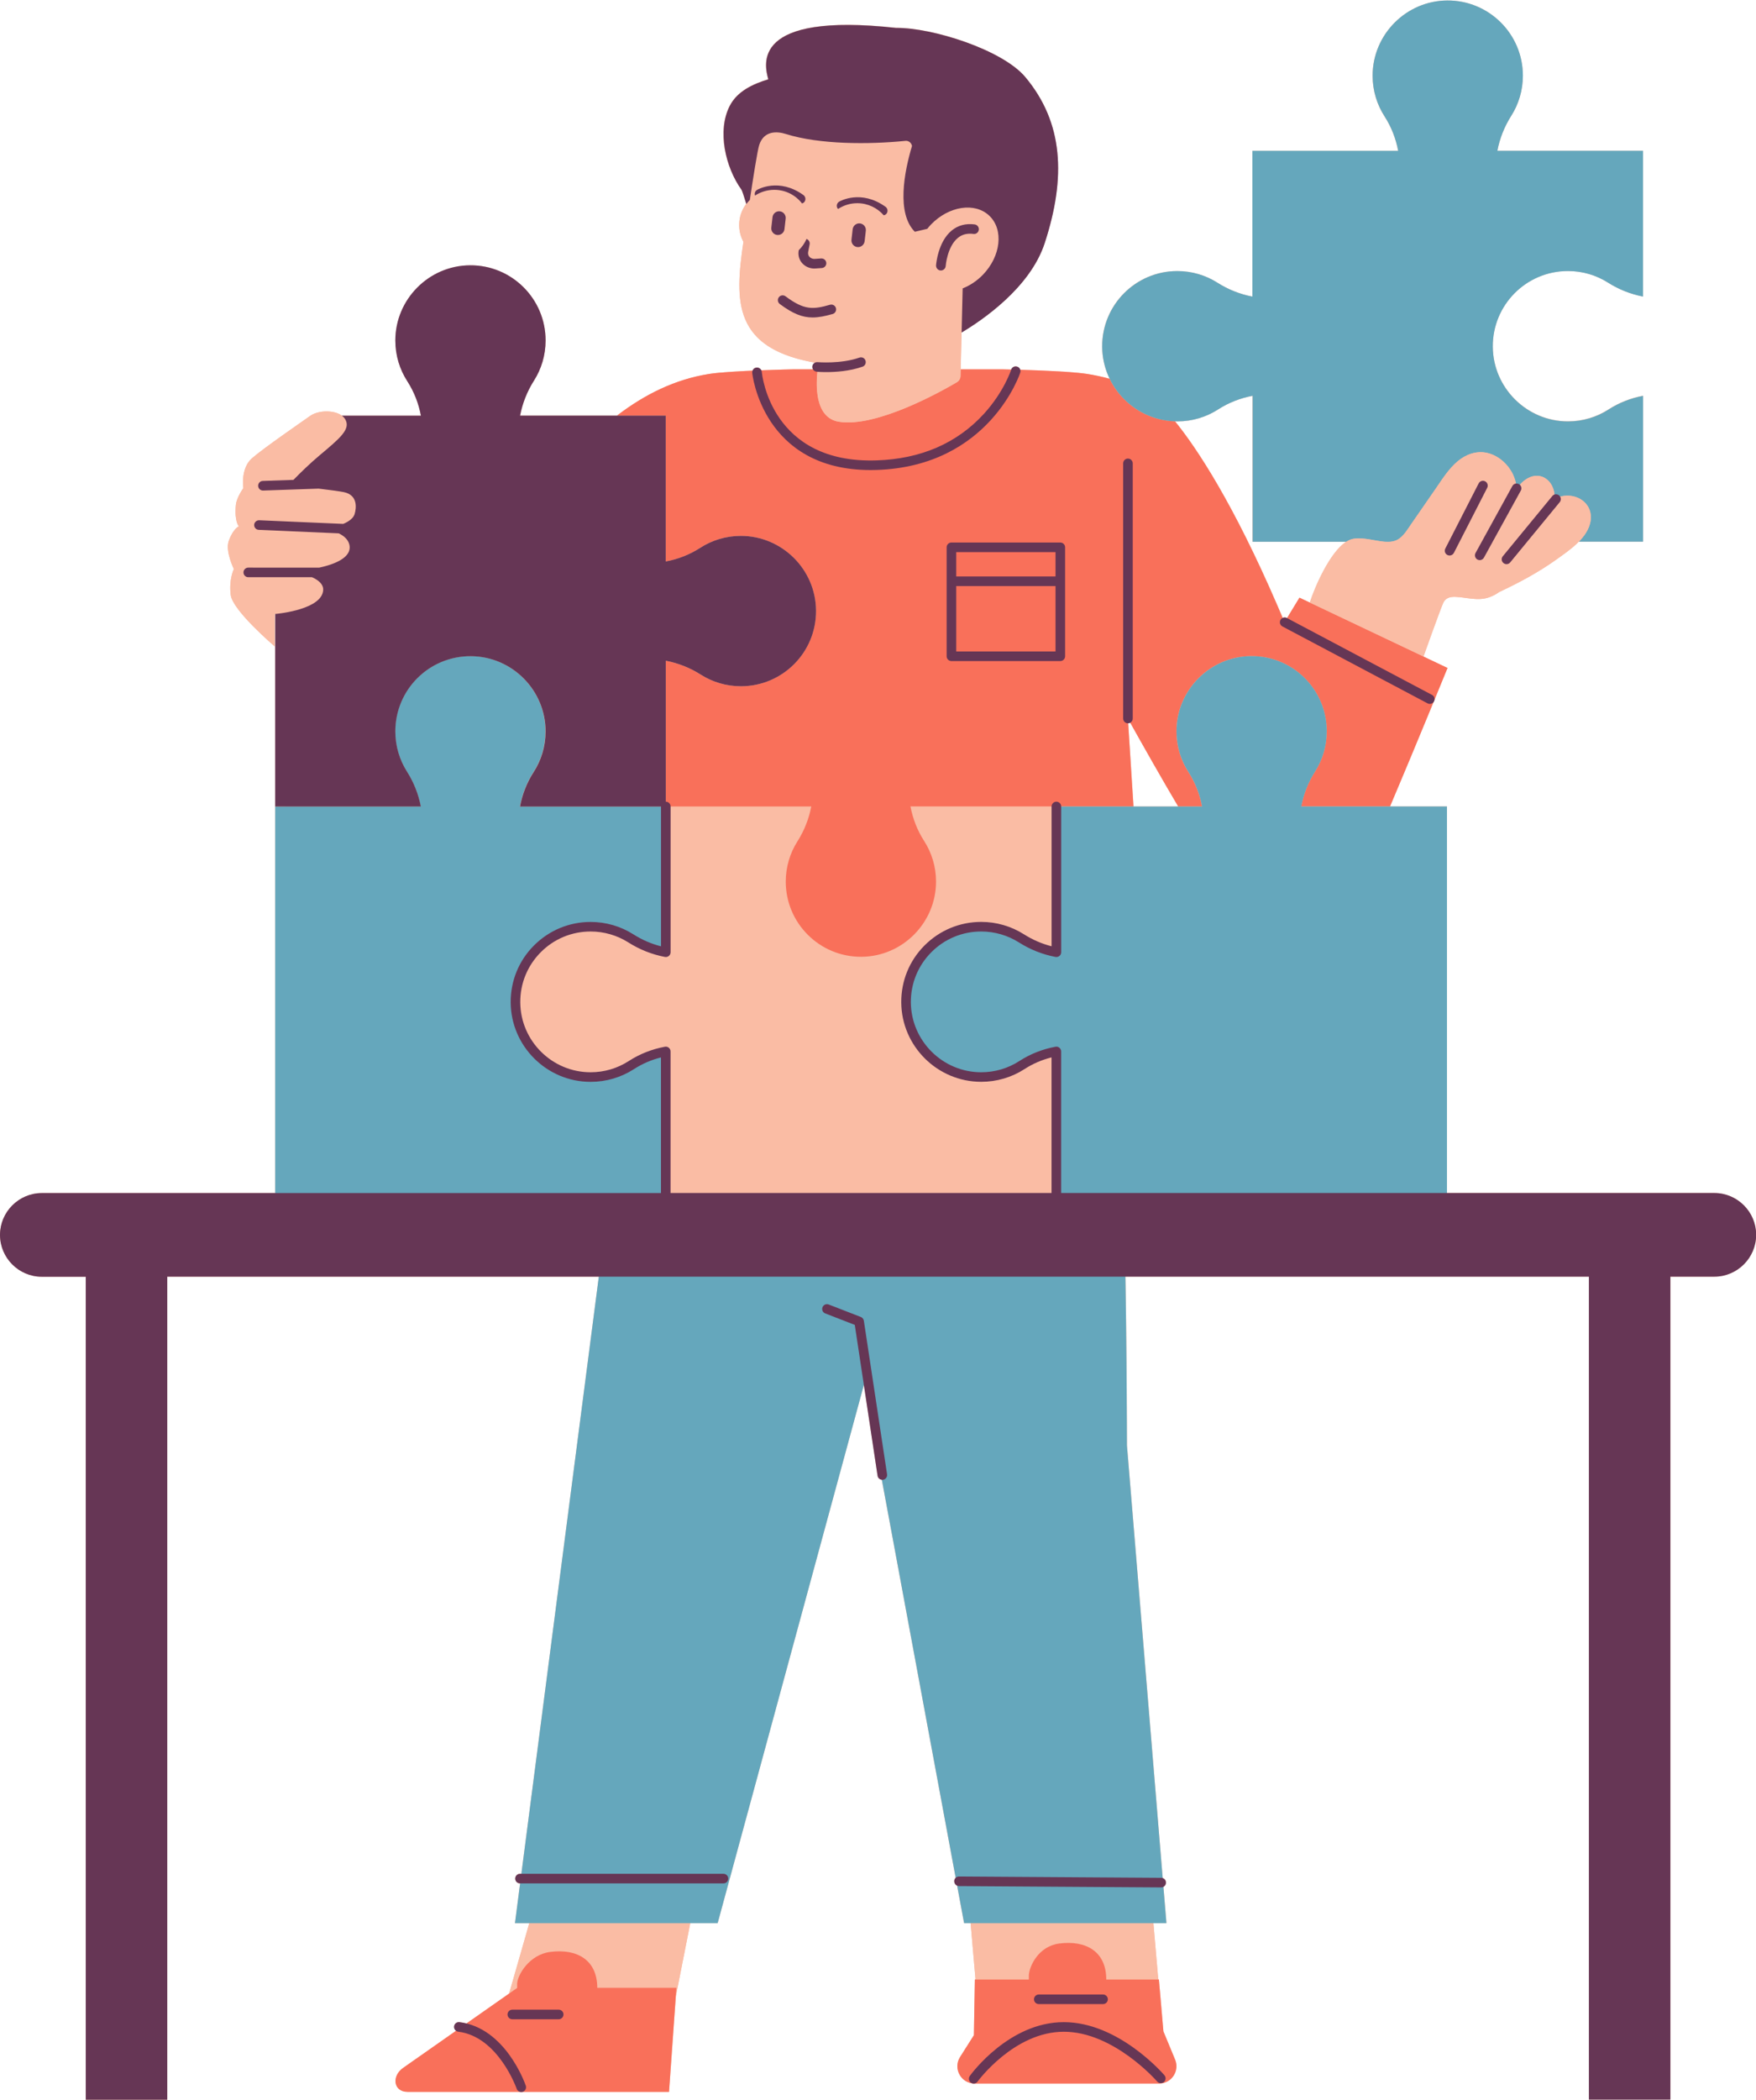 <?xml version="1.0" encoding="UTF-8" standalone="no"?><svg xmlns="http://www.w3.org/2000/svg" xmlns:xlink="http://www.w3.org/1999/xlink" fill="#000000" height="437.5" preserveAspectRatio="xMidYMid meet" version="1" viewBox="0.0 -0.1 366.1 437.5" width="366.1" zoomAndPan="magnify"><g id="change1_1"><path d="M357.41,248.48h-55.74v-80.55H289.8c3.19-7.5,6.7-15.98,9.09-21.8c0.02-0.03,0.05-0.06,0.07-0.1 c0.04-0.08,0.06-0.17,0.08-0.26c1.66-4.03,2.75-6.69,2.75-6.69l-30.85-14.65l-2.59,4.25l-0.05-0.03c-0.28-0.15-0.59-0.14-0.86-0.02 c-0.38-0.88-0.76-1.76-1.14-2.65c-9.14-21.12-16.63-32.53-21.31-38.3c0,0,0,0,0,0c0.16,0,0.31,0.02,0.46,0.02 c3.13,0,6.05-0.92,8.49-2.5c2.19-1.41,4.63-2.36,7.17-2.83v30.39h19.56c0,0,0,0,0,0c-3.45,2.2-6.59,9.49-7.61,12.68l23.69,11.24 c0,0,3.49-9.81,4.12-11.18c0.47-1.02,1.42-1.27,2.46-1.24c2.37,0.08,4.71,0.92,7.06,0.11c0.79-0.27,1.5-0.66,2.17-1.13 c4.2-1.95,8.28-4.18,11.88-6.75c1.48-1.06,3.28-2.28,4.71-3.75h13.4c0,0,0-30.39,0-30.39c-2.54,0.48-4.98,1.42-7.17,2.83 c-2.45,1.58-5.36,2.5-8.49,2.5c-8.57,0-15.61-6.98-15.67-15.55c-0.06-8.7,6.98-15.78,15.66-15.78c3.08,0,5.96,0.89,8.38,2.43 c2.23,1.42,4.71,2.4,7.28,2.89V31.33h-30.37c0.5-2.58,1.47-5.05,2.89-7.28c1.54-2.42,2.43-5.3,2.43-8.38 c0-8.69-7.07-15.73-15.78-15.66c-8.57,0.06-15.55,7.1-15.55,15.67c0,3.13,0.92,6.05,2.5,8.49c1.41,2.19,2.36,4.63,2.83,7.17h-30.39 V61.7c-2.58-0.5-5.05-1.47-7.28-2.89c-2.42-1.54-5.3-2.43-8.38-2.43c-8.69,0-15.73,7.07-15.66,15.78c0.02,2.39,0.59,4.64,1.57,6.67 c-1.64-0.45-3.23-0.78-4.63-1c-3.01-0.48-9.83-0.75-14.04-0.87c-0.09-0.3-0.31-0.57-0.64-0.67c-0.51-0.16-1.06,0.12-1.24,0.62 c-1.04-0.03-1.67-0.04-1.67-0.04h-8.85l-0.03,1.37l0.21-9.06c4.2-2.49,14.28-9.27,17.33-18.63c4.5-13.78,3.86-25.14-4.03-34.59 c-4.8-5.75-19.5-10.35-26.95-10.27c-30.33-3.32-27.48,7.67-26.66,10.71c-3.2,0.98-6.44,2.46-8.02,5.51 c-2.71,5.21-0.91,12.87,2.44,17.51c0.12,0.16,0.55,1.47,1,2.96c-0.92,1.22-1.47,2.74-1.47,4.39c0,1.27,0.32,2.46,0.89,3.5 c-1.82,12.37-2.21,22.14,14.93,25.19c-0.31,0.15-0.54,0.43-0.57,0.79c-0.02,0.22,0.05,0.42,0.16,0.6c-2.43,0-4.1,0-4.1,0 s-3.05,0.06-6.71,0.2c-0.17-0.38-0.55-0.62-0.99-0.58c-0.4,0.04-0.71,0.31-0.84,0.66c-3.45,0.15-7.07,0.37-9.04,0.69 c-7.06,1.12-13.34,4.21-19.19,8.68h-20.21c0.5-2.58,1.47-5.05,2.89-7.28c1.54-2.42,2.43-5.3,2.43-8.38 c0-8.69-7.07-15.73-15.78-15.66c-8.57,0.06-15.55,7.1-15.55,15.67c0,3.13,0.92,6.05,2.5,8.49c1.41,2.19,2.36,4.63,2.83,7.17H71.27 c0,0,0,0,0,0c-1.66-1.23-4.94-1.12-6.57,0.03c-1.92,1.36-9.75,6.74-12.18,8.86c-2.43,2.12-1.79,6.22-1.79,6.22 c0,0-1.41,1.91-1.56,3.51c-0.32,3.49,0.62,4.44,0.62,4.44s-1.23,0.53-2.12,3.11c-0.73,2.09,1.08,5.79,1.08,5.79 s-1.07,2.16-0.65,5.42c0.42,3.26,9.17,10.7,9.17,10.7v-6.76c0,0,0.04,0,0.1-0.01v40.12h0v80.55H8.72c-4.79,0-8.72,3.92-8.72,8.72 s3.92,8.72,8.72,8.72h9.16v171.47h16.99V265.91h89.98l-16.15,124.42h-0.28c-0.55,0-1,0.45-1,1s0.45,1,1,1h0.02l-1.07,8.28h2.99 l-4.21,14.67l1.69-1.19l-10.57,7.41c-0.47-0.12-0.96-0.21-1.46-0.27c-0.55-0.07-1.05,0.32-1.12,0.87c-0.05,0.37,0.13,0.71,0.41,0.92 l-10.94,7.67c-2.59,1.72-2.15,5.07,0.81,5.07h23.55c0.06,0.01,0.11,0.03,0.17,0.03c0.05,0,0.1-0.02,0.15-0.03h30.65l1.54-21.68l0,0 l-0.13,1.79l3.02-15.28h5.7l30.48-112.15l2.86,18.93c0.07,0.46,0.44,0.78,0.88,0.83l15.4,82.96c-0.18,0.18-0.29,0.43-0.29,0.7 c0,0.41,0.24,0.76,0.59,0.92l1.45,7.81h1.37l1.02,11.74h-0.13l-0.2,11.61l-2.88,4.54c-1.45,2.28,0.03,5.21,2.62,5.5 c0.07,0.02,0.14,0.03,0.22,0.03c0.02,0,0.04-0.01,0.06-0.01c0.05,0,0.09,0.01,0.14,0.01h38.46c2.57,0,4.31-2.61,3.33-4.98 l-2.44-5.89l-0.94-10.81h-0.13l-1.02-11.74h2.72l-0.63-7.57c0.31-0.17,0.54-0.49,0.54-0.87c0-0.44-0.29-0.81-0.69-0.94l-7.45-90.15 c0,0-0.01-16.81-0.32-35.17h96.63v171.47h16.99V265.91h9.16c4.8,0,8.72-3.92,8.72-8.72S362.2,248.48,357.41,248.48z M331.42,109.14 c0.06-0.21,0.11-0.41,0.15-0.63C331.53,108.73,331.48,108.94,331.42,109.14z M329.53,112.34c0.02-0.03,0.05-0.05,0.07-0.08 C329.58,112.29,329.56,112.32,329.53,112.34z M329.93,111.88c0.04-0.05,0.07-0.09,0.11-0.14C330,111.79,329.96,111.83,329.93,111.88 z M330.3,111.39c0.05-0.06,0.09-0.13,0.13-0.19C330.39,111.26,330.35,111.32,330.3,111.39z M330.65,110.87 c0.05-0.08,0.09-0.16,0.14-0.24C330.74,110.7,330.7,110.79,330.65,110.87z M330.95,110.32c0.05-0.1,0.09-0.2,0.14-0.3 C331.05,110.12,331,110.22,330.95,110.32z M331.22,109.74c0.05-0.12,0.09-0.25,0.13-0.38C331.31,109.49,331.26,109.62,331.22,109.74 z M289.86,112.76c0.23-0.02,0.45-0.07,0.67-0.12c-0.59,0.15-1.2,0.19-1.83,0.14c-1.58-0.13-3.12-0.56-4.69-0.67 c1.52,0.11,3.02,0.51,4.55,0.65H289.86z M291.1,112.45c-0.07,0.03-0.15,0.07-0.23,0.09C290.95,112.51,291.02,112.48,291.1,112.45z M283.87,112.09c-0.2-0.01-0.4-0.01-0.61-0.01C283.46,112.08,283.67,112.08,283.87,112.09z M283.06,112.08 c-0.27,0.01-0.54,0.03-0.81,0.06c-0.23,0.03-0.46,0.1-0.69,0.18c0.23-0.09,0.46-0.15,0.69-0.18 C282.52,112.1,282.79,112.08,283.06,112.08z M280.86,112.65c0.2-0.12,0.4-0.22,0.6-0.3C281.26,112.43,281.06,112.54,280.86,112.65z M124.52,414.1c0-5.05-3.18-7.55-7.76-7.62C121.34,406.55,124.52,409.05,124.52,414.1L124.52,414.1z M220.84,404.86 c-1.36,0.17-2.48,0.7-3.38,1.41C218.36,405.56,219.48,405.03,220.84,404.86c0.71-0.09,1.39-0.13,2.04-0.12 C222.23,404.73,221.55,404.77,220.84,404.86z M214.5,411.46c0.01-0.23,0.05-0.5,0.12-0.79C214.55,410.96,214.51,411.23,214.5,411.46 v0.9l0,0V411.46z M235.99,84.49c0.01,0.01,0.02,0.01,0.03,0.02C236.01,84.5,236,84.5,235.99,84.49z M170.3,79.69c0,0,0,0.01,0,0.01 C170.3,79.7,170.3,79.69,170.3,79.69z M160.33,39.54c-0.03,0.01-0.07,0.01-0.1,0.02c0,0,0,0,0,0 C160.26,39.55,160.29,39.55,160.33,39.54z M159.31,39.77c0,0-0.01,0-0.02,0C159.3,39.77,159.31,39.77,159.31,39.77z M185.82,51.39 l5.98-1.41v0L185.82,51.39z M193.31,47.57C193.31,47.57,193.31,47.57,193.31,47.57C193.31,47.57,193.31,47.57,193.31,47.57 L193.31,47.57z M156.31,41.55C156.31,41.55,156.31,41.55,156.31,41.55L156.31,41.55C156.31,41.55,156.31,41.55,156.31,41.55z M174.07,87.57c-0.06-0.02-0.11-0.04-0.17-0.06C173.96,87.53,174.02,87.55,174.07,87.57z M173.23,87.19 c-0.03-0.02-0.07-0.04-0.1-0.06C173.17,87.15,173.2,87.17,173.23,87.19z M172.61,86.76c-0.04-0.03-0.07-0.06-0.11-0.09 C172.54,86.7,172.57,86.73,172.61,86.76z M172.02,86.17c-0.03-0.04-0.07-0.08-0.1-0.13C171.95,86.08,171.98,86.13,172.02,86.17z M171.55,85.51c-0.02-0.03-0.03-0.05-0.05-0.08C171.52,85.47,171.54,85.49,171.55,85.51z M171.18,84.8 c-0.03-0.06-0.05-0.11-0.07-0.17C171.13,84.69,171.15,84.75,171.18,84.8z M170.85,83.96c-0.01-0.03-0.02-0.07-0.03-0.1 C170.83,83.89,170.84,83.92,170.85,83.96z M170.65,83.21c-0.01-0.06-0.03-0.12-0.04-0.18C170.62,83.09,170.64,83.15,170.65,83.21z M170.48,82.3c-0.01-0.06-0.02-0.11-0.02-0.17C170.46,82.19,170.47,82.25,170.48,82.3z M170.38,81.48c0-0.05-0.01-0.09-0.01-0.14 C170.37,81.39,170.37,81.43,170.38,81.48z M170.32,80.6c0-0.06,0-0.12-0.01-0.18C170.31,80.48,170.31,80.54,170.32,80.6z M170.32,78.97c0-0.05,0-0.09,0.01-0.14C170.32,78.87,170.32,78.92,170.32,78.97z M170.36,78.16c0-0.02,0-0.04,0.01-0.06 C170.37,78.12,170.36,78.14,170.36,78.16z M170.42,77.5c0-0.02,0-0.04,0.01-0.06C170.42,77.46,170.42,77.48,170.42,77.5z M245.65,167.93h-9.32l-1.11-17.34c0.15-0.01,0.29-0.06,0.42-0.13C238.95,156.38,242.49,162.59,245.65,167.93z M241.66,87.22 c0.04,0.01,0.07,0.02,0.11,0.03C241.73,87.24,241.69,87.23,241.66,87.22z M238.65,86.12c0.04,0.02,0.08,0.04,0.12,0.06 C238.73,86.16,238.69,86.14,238.65,86.12z M200.69,59.98l-0.01,0.51L200.69,59.98c0.75-0.29,1.49-0.68,2.2-1.15 C202.18,59.31,201.44,59.69,200.69,59.98z M155.61,51.2c-0.05-0.06-0.09-0.12-0.14-0.18C155.51,51.08,155.56,51.14,155.61,51.2z M156.06,51.74c0.04,0.05,0.08,0.1,0.13,0.14C156.14,51.83,156.1,51.78,156.06,51.74z M157.75,53.1c-0.07-0.04-0.14-0.08-0.21-0.13 C157.61,53.02,157.68,53.06,157.75,53.1z M156.95,52.55c-0.04-0.03-0.08-0.06-0.12-0.09C156.87,52.5,156.91,52.52,156.95,52.55z M158.41,53.44c0.04,0.02,0.09,0.04,0.13,0.06C158.49,53.48,158.45,53.46,158.41,53.44z M159.37,53.8c0.07,0.02,0.15,0.04,0.22,0.06 C159.51,53.84,159.44,53.82,159.37,53.8z M160.26,54c0.08,0.01,0.17,0.03,0.26,0.04C160.43,54.03,160.35,54.01,160.26,54z M72.86,114.3c0.02-0.12,0.03-0.24,0.03-0.36C72.89,114.06,72.88,114.18,72.86,114.3z M67.33,122.3c0.04,0.16,0.06,0.33,0.05,0.51 c0,0,0,0,0,0c0,0,0,0,0,0C67.39,122.63,67.37,122.46,67.33,122.3z M67.25,123.48c-0.01,0.02-0.01,0.03-0.01,0.05 C67.24,123.52,67.24,123.5,67.25,123.48z M66.95,124.12c-0.01,0.02-0.03,0.05-0.04,0.07C66.92,124.16,66.94,124.14,66.95,124.12z M66.5,124.69c-0.02,0.03-0.05,0.05-0.07,0.08C66.45,124.74,66.47,124.72,66.5,124.69z M65.91,125.21c-0.03,0.02-0.06,0.05-0.1,0.07 C65.85,125.26,65.88,125.24,65.91,125.21z M65.21,125.68c-0.04,0.02-0.08,0.04-0.11,0.07C65.14,125.72,65.18,125.7,65.21,125.68z M65.44,120.34c0.05,0.03,0.11,0.05,0.16,0.08C65.55,120.39,65.5,120.37,65.44,120.34z M65.93,120.61c0.07,0.04,0.13,0.09,0.2,0.14 C66.06,120.7,66,120.65,65.93,120.61z M66.38,120.93c0.13,0.11,0.26,0.22,0.37,0.34C66.64,121.14,66.51,121.03,66.38,120.93z M66.87,121.4c0.07,0.09,0.14,0.18,0.2,0.27C67.01,121.58,66.94,121.49,66.87,121.4z M67.16,121.84c0.05,0.1,0.09,0.21,0.13,0.31 C67.25,122.04,67.21,121.94,67.16,121.84z M69.58,117.26c-0.03,0.01-0.05,0.02-0.08,0.03C69.52,117.29,69.55,117.28,69.58,117.26z M71.78,116.02c-0.07,0.06-0.14,0.12-0.22,0.18C71.64,116.14,71.71,116.08,71.78,116.02z M71.24,116.42 c-0.06,0.04-0.13,0.08-0.19,0.12C71.12,116.5,71.18,116.46,71.24,116.42z M71.34,111.42c0.01,0,0.01,0.01,0.02,0.01 C71.35,111.43,71.35,111.42,71.34,111.42z M72.84,114.43c-0.03,0.15-0.08,0.29-0.14,0.43C72.76,114.72,72.81,114.57,72.84,114.43z M72.62,115.01c-0.05,0.09-0.11,0.19-0.17,0.28C72.52,115.2,72.57,115.1,72.62,115.01z M72.32,115.47 c-0.07,0.08-0.14,0.16-0.22,0.24C72.18,115.63,72.26,115.55,72.32,115.47z M71.98,111.92c0.02,0.02,0.04,0.04,0.06,0.06 C72.01,111.96,72,111.94,71.98,111.92z M72.43,112.47c0.03,0.05,0.07,0.1,0.1,0.15C72.5,112.58,72.46,112.53,72.43,112.47z M72.82,113.3c0.04,0.17,0.07,0.33,0.07,0.49C72.88,113.63,72.86,113.47,72.82,113.3z M71.56,109.05L71.56,109.05 C71.56,109.05,71.56,109.05,71.56,109.05C71.56,109.05,71.56,109.05,71.56,109.05z M66.45,101.7L66.45,101.7 C66.45,101.7,66.45,101.7,66.45,101.7C66.45,101.7,66.45,101.7,66.45,101.7z M67.2,101.79c0.03,0,0.06,0.01,0.09,0.01 C67.26,101.8,67.23,101.8,67.2,101.79z M68,101.89c0.03,0,0.05,0.01,0.08,0.01C68.05,101.9,68.03,101.9,68,101.89z M68.7,101.98 c0.05,0.01,0.1,0.01,0.14,0.02C68.8,102,68.75,101.99,68.7,101.98z M69.37,102.07c0.06,0.01,0.12,0.02,0.17,0.02 C69.49,102.09,69.43,102.08,69.37,102.07z M70.02,102.16c0.05,0.01,0.11,0.02,0.16,0.02C70.13,102.18,70.07,102.17,70.02,102.16z M70.56,102.24c0.06,0.01,0.13,0.02,0.19,0.03C70.69,102.26,70.62,102.25,70.56,102.24z M71.1,102.33c0.05,0.01,0.1,0.02,0.14,0.02 C71.2,102.34,71.14,102.34,71.1,102.33z M74.12,106.17c-0.05,0.32-0.12,0.62-0.2,0.87c0,0,0,0,0,0c0,0,0,0,0,0 C74,106.79,74.07,106.5,74.12,106.17z M73.66,107.57c-0.01,0.01-0.02,0.03-0.03,0.04C73.64,107.6,73.65,107.59,73.66,107.57z M71.7,86.88c-0.01-0.01-0.03-0.03-0.04-0.04C71.67,86.86,71.68,86.87,71.7,86.88z M72,87.3C72,87.3,72,87.3,72,87.3 C72,87.3,72,87.3,72,87.3c1.07,1.91-0.87,3.68-4.57,6.8C71.13,90.99,73.08,89.21,72,87.3z M65.31,95.92c0.45-0.4,0.9-0.8,1.36-1.18 C66.21,95.12,65.76,95.52,65.31,95.92z M65.02,96.17c-0.43,0.39-0.86,0.78-1.26,1.17C64.17,96.96,64.59,96.56,65.02,96.17z M63.61,97.48c-0.4,0.38-0.79,0.76-1.16,1.13C62.82,98.24,63.21,97.87,63.61,97.48z M62.35,98.71c-0.41,0.4-0.79,0.79-1.15,1.16 C61.56,99.51,61.94,99.12,62.35,98.71z M57.66,127.78c-0.02,0-0.03,0-0.04,0C57.64,127.78,57.65,127.78,57.66,127.78z M64.43,126.09 c-0.04,0.02-0.08,0.04-0.12,0.06C64.35,126.13,64.39,126.11,64.43,126.09z M63.58,126.45c-0.04,0.01-0.07,0.03-0.11,0.04 C63.51,126.48,63.54,126.46,63.58,126.45z M62.69,126.76c-0.03,0.01-0.05,0.02-0.08,0.02C62.64,126.77,62.67,126.77,62.69,126.76z M61.84,127.01c-0.02,0.01-0.04,0.01-0.06,0.02C61.8,127.02,61.82,127.01,61.84,127.01z M60.99,127.22 c-0.03,0.01-0.07,0.02-0.1,0.02C60.92,127.23,60.96,127.23,60.99,127.22z M60.17,127.39c-0.04,0.01-0.09,0.02-0.13,0.03 C60.09,127.41,60.13,127.4,60.17,127.39z M59.4,127.54c-0.04,0.01-0.08,0.01-0.12,0.02C59.31,127.55,59.36,127.54,59.4,127.54z M58.71,127.65c-0.04,0.01-0.08,0.01-0.11,0.02C58.63,127.66,58.67,127.65,58.71,127.65z M58.11,127.73c-0.03,0-0.05,0.01-0.08,0.01 C58.06,127.73,58.09,127.73,58.11,127.73z" fill="#fabca4"/></g><g id="change1_2"><path clip-rule="evenodd" d="M140.89,415.89l0.13-1.79h-16.5c0-5.77-4.15-8.22-9.8-7.49 c-4.35,0.56-6.81,4.75-6.9,6.6v0.9l-1.69,1.19l4.21-14.67h33.56L140.89,415.89z M202.36,400.61l1.02,11.74h11.12v-0.9 c0.09-1.84,1.99-6.04,6.34-6.6c5.64-0.72,9.8,1.73,9.8,7.49h10.83l-1.02-11.74H202.36z M169.17,167.93H138.8h0v30.37l0,0l0,0 c-2.57-0.5-5.05-1.47-7.28-2.89c-1.21-0.77-2.54-1.38-3.94-1.79c-1.41-0.42-2.9-0.64-4.44-0.64c-1.09,0-2.15,0.11-3.17,0.32 c-2.56,0.53-4.89,1.68-6.83,3.29c-3.1,2.57-5.19,6.32-5.59,10.56c-0.05,0.53-0.07,1.07-0.07,1.61c0,0.54,0.03,1.07,0.09,1.59 c0.34,3.13,1.62,5.99,3.54,8.3c2.88,3.46,7.22,5.67,12.04,5.67c0.36,0,0.72-0.02,1.08-0.04c0.13-0.01,0.26-0.02,0.39-0.04 c0.22-0.02,0.44-0.04,0.66-0.07c0.16-0.02,0.32-0.05,0.48-0.08c0.18-0.03,0.36-0.06,0.53-0.1c0.18-0.04,0.36-0.08,0.54-0.12 c0.14-0.03,0.29-0.07,0.43-0.11c0.2-0.05,0.4-0.11,0.6-0.17c0.09-0.03,0.17-0.06,0.26-0.09c0.82-0.28,1.62-0.62,2.38-1.02 c0.39-0.21,0.78-0.43,1.16-0.67c2.19-1.41,4.63-2.36,7.17-2.83l0,0l0,0v30.39h81.43v-30.38c-2.54,0.48-4.98,1.42-7.17,2.83 c-2.45,1.58-5.36,2.5-8.49,2.5c-8.57,0-15.61-6.98-15.67-15.55c-0.06-8.7,6.98-15.78,15.66-15.78c3.08,0,5.96,0.89,8.38,2.43 c2.23,1.42,4.71,2.4,7.28,2.89v-30.38c0,0-30.39,0-30.39,0c0.48,2.54,1.42,4.98,2.83,7.17c1.58,2.45,2.5,5.36,2.5,8.49 c0,8.57-6.98,15.61-15.55,15.67c-8.7,0.06-15.78-6.98-15.78-15.66c0-3.08,0.89-5.96,2.43-8.38 C167.7,172.98,168.68,170.51,169.17,167.93z M202.03,46.55c-0.13-0.54-0.67-0.87-1.2-0.74l-14.78,3.48 c-0.15-3.91-3.37-7.04-7.31-7.04c-2.97,0-5.52,1.77-6.67,4.32l-3.36-0.62c-0.42-3.64-3.52-6.48-7.27-6.48 c-4.04,0-7.33,3.29-7.33,7.33s3.29,7.33,7.33,7.33c3.64,0,6.65-2.67,7.22-6.14l2.84,0.53c-0.05,0.35-0.09,0.71-0.09,1.08 c0,4.04,3.29,7.33,7.33,7.33c3.41,0,6.27-2.34,7.09-5.5l15.47-3.64C201.83,47.62,202.16,47.08,202.03,46.55z M161.43,52.1 c-2.94,0-5.33-2.39-5.33-5.33s2.39-5.33,5.33-5.33s5.33,2.39,5.33,5.33S164.37,52.1,161.43,52.1z M178.74,54.89 c-2.94,0-5.33-2.39-5.33-5.33c0-0.44,0.07-0.87,0.17-1.28c0.08-0.12,0.15-0.25,0.18-0.4c0.01-0.06,0-0.12,0-0.18 c0.76-2.02,2.69-3.47,4.97-3.47c2.94,0,5.33,2.39,5.33,5.33S181.67,54.89,178.74,54.89z" fill="#fabca4" fill-rule="evenodd"/></g><g id="change2_1"><path d="M301.79,139.08c0,0-6.49,15.9-11.99,28.85h-18.52c0.5-2.58,1.47-5.05,2.89-7.28 c1.54-2.42,2.43-5.3,2.43-8.38c0-8.69-7.07-15.73-15.78-15.66c-8.57,0.06-15.55,7.1-15.55,15.67c0,3.13,0.92,6.05,2.5,8.49 c1.41,2.19,2.36,4.63,2.83,7.17h-4.97c-3.32-5.6-7.04-12.16-10.49-18.33l1.17,18.33h-16.1v30.37c0,0,0,0,0,0v-30.38 c0,0-30.39,0-30.39,0c0.48,2.54,1.42,4.98,2.83,7.17c1.58,2.45,2.5,5.36,2.5,8.49c0,8.57-6.98,15.61-15.55,15.67 c-8.7,0.06-15.78-6.98-15.78-15.66c0-3.08,0.89-5.96,2.43-8.38c1.42-2.23,2.4-4.71,2.89-7.28H138.8v-30.37 c2.58,0.5,5.05,1.47,7.28,2.89c2.42,1.54,5.3,2.43,8.38,2.43c8.69,0,15.73-7.07,15.66-15.78c-0.06-8.57-7.1-15.55-15.67-15.55 c-3.13,0-6.05,0.92-8.49,2.5c-2.19,1.41-4.63,2.36-7.17,2.83V86.5h-10.17c5.85-4.47,12.13-7.56,19.19-8.68 c4.51-0.72,17.58-0.96,17.58-0.96s2.14,0,5.08,0c-0.37,2.94-0.74,10.06,4.38,10.9c7.83,1.29,21.31-6.27,24.62-8.22 c0.47-0.27,0.76-0.77,0.77-1.31l0.03-1.37h8.85c0,0,13.08,0.24,17.58,0.96c1.4,0.22,2.99,0.55,4.63,1 c2.48,5.11,7.65,8.68,13.63,8.86c4.68,5.77,12.17,17.17,21.31,38.3c0.51,1.19,1.02,2.38,1.53,3.56l3.11-5.11L301.79,139.08z M230.64,412.35c0-5.77-4.15-8.22-9.8-7.49c-4.35,0.56-6.25,4.75-6.34,6.6v0.9h-11.26l-0.2,11.61l-2.88,4.54 c-1.52,2.4,0.2,5.53,3.04,5.53h38.46c2.57,0,4.31-2.61,3.33-4.98l-2.44-5.89l-0.94-10.81H230.64z M124.52,414.1 c0-5.77-4.15-8.22-9.8-7.49c-4.35,0.56-6.81,4.75-6.9,6.6v0.9L84.15,430.7c-2.59,1.72-2.15,5.07,0.81,5.07h54.52l1.54-21.68H124.52z" fill="#f9705a"/></g><g id="change3_1"><path d="M229.79,72.16c-0.06-8.7,6.98-15.78,15.66-15.78c3.08,0,5.96,0.89,8.38,2.43c2.23,1.42,4.71,2.4,7.28,2.89 V31.33h30.39c-0.48-2.54-1.42-4.98-2.83-7.17c-1.58-2.45-2.5-5.36-2.5-8.49c0-8.57,6.98-15.61,15.55-15.67 c8.7-0.06,15.78,6.98,15.78,15.66c0,3.08-0.89,5.96-2.43,8.38c-1.42,2.23-2.4,4.71-2.89,7.28h30.37V61.7 c-2.57-0.5-5.05-1.47-7.28-2.89c-2.42-1.54-5.3-2.43-8.38-2.43c-8.69,0-15.73,7.07-15.66,15.78c0.06,8.57,7.1,15.55,15.67,15.55 c3.13,0,6.05-0.92,8.49-2.5c2.19-1.41,4.63-2.36,7.17-2.83c0,0,0,30.39,0,30.39h-13.4c1.2-1.23,2.14-2.62,2.42-4.24 c0.59-3.38-2.27-5.67-5.46-5.31c-0.76,0.09-1.45,0.32-2.08,0.66c0.07-0.55,0.05-1.12-0.07-1.67c-0.35-1.49-1.38-2.79-2.92-3.1 c-1.4-0.28-2.74,0.39-3.74,1.34c-0.4,0.38-0.76,0.79-1.1,1.23c-0.11-1.3-0.5-2.59-1.25-3.78c-1.13-1.79-2.9-3.19-4.99-3.64 c-2.19-0.47-4.35,0.33-6.04,1.74c-1.87,1.56-3.19,3.69-4.56,5.67c-1.73,2.5-3.46,5-5.19,7.5c-0.72,1.04-1.41,2.22-2.46,2.97 c-0.55,0.4-1.18,0.57-1.82,0.64h-1.3c-2.12-0.2-4.16-0.9-6.31-0.62c-0.53,0.07-1.05,0.29-1.57,0.62h-19.56V82.37 c-2.54,0.48-4.98,1.42-7.17,2.83c-2.45,1.58-5.36,2.5-8.49,2.5C236.88,87.71,229.85,80.73,229.79,72.16z M274.18,160.65 c1.54-2.42,2.43-5.3,2.43-8.38c0-8.69-7.07-15.73-15.78-15.66c-8.57,0.06-15.55,7.1-15.55,15.67c0,3.13,0.92,6.05,2.5,8.49 c1.41,2.19,2.36,4.63,2.83,7.17h-30.39v30.37c-2.57-0.5-5.05-1.47-7.28-2.89c-2.42-1.54-5.3-2.43-8.38-2.43 c-8.69,0-15.73,7.07-15.66,15.78c0.06,8.57,7.1,15.55,15.67,15.55c3.13,0,6.05-0.92,8.49-2.5c2.19-1.41,4.63-2.36,7.17-2.83v30.38 H138.8v0v-30.38c-2.54,0.48-4.98,1.42-7.17,2.83c-0.37,0.24-0.76,0.46-1.16,0.67c-2.19,1.16-4.68,1.83-7.34,1.83 c-8.57,0-15.61-6.98-15.67-15.55c-0.06-8.7,6.98-15.78,15.66-15.78c3.08,0,5.96,0.89,8.38,2.43c2.23,1.42,4.71,2.4,7.28,2.89v-30.37 h0v0h-30.39c0.48-2.54,1.42-4.98,2.83-7.17c1.58-2.45,2.5-5.36,2.5-8.49c0-8.57-6.98-15.61-15.55-15.67 c-8.7-0.06-15.78,6.98-15.78,15.66c0,3.08,0.89,5.96,2.43,8.38c1.42,2.24,2.4,4.71,2.89,7.28H57.37v81.43h69.62l-19.63,151.26h42.26 l30.53-112.32l20.85,112.32h42.18l-8.23-99.53c0,0-0.02-28.42-0.68-51.73h67.4v-81.43h-30.37 C271.78,165.36,272.76,162.89,274.18,160.65z" fill="#65a7bc"/></g><g id="change4_1"><path d="M73.93,107.05c-0.41,1.34-2.78,2.81-7.54,2.94c0,0,5.62,0.28,6.43,3.31c0.8,3.03-4.02,5.17-12.53,5.63 c0,0,7.26,0.77,7.09,3.88c-0.23,4.22-10.1,5.01-10.1,5.01v6.76c0,0-8.75-7.44-9.17-10.7c-0.42-3.25,0.65-5.42,0.65-5.42 s-1.81-3.69-1.08-5.79c0.89-2.58,2.12-3.11,2.12-3.11s-0.95-0.95-0.62-4.44c0.15-1.6,1.56-3.51,1.56-3.51c0,0-0.63-4.1,1.79-6.22 c2.43-2.12,10.26-7.51,12.18-8.86c1.92-1.36,6.16-1.26,7.3,0.77c1.14,2.03-1.14,3.92-5.34,7.44c-2.57,2.16-5.03,4.65-6.55,6.26 c3.93,0.42,9.64,1.06,11.52,1.43C74.62,103.02,74.33,105.71,73.93,107.05z M326.11,103.21c-0.76,0.09-1.45,0.32-2.08,0.66 c0.07-0.55,0.05-1.12-0.07-1.67c-0.35-1.49-1.38-2.79-2.92-3.1c-1.4-0.28-2.74,0.39-3.74,1.34c-0.4,0.38-0.76,0.79-1.1,1.23 c-0.11-1.3-0.5-2.59-1.25-3.78c-1.13-1.79-2.9-3.19-4.99-3.64c-2.19-0.47-4.35,0.33-6.04,1.74c-1.87,1.56-3.19,3.69-4.56,5.67 c-1.73,2.5-3.46,5-5.19,7.5c-0.72,1.04-1.41,2.22-2.46,2.97c-0.88,0.63-1.93,0.74-2.98,0.65c-2.17-0.18-4.26-0.92-6.45-0.64 c-4.03,0.53-8,9.63-9.17,13.3l23.69,11.24c0,0,3.49-9.81,4.12-11.18c0.47-1.02,1.42-1.27,2.46-1.24c2.37,0.08,4.71,0.92,7.06,0.11 c0.79-0.27,1.5-0.66,2.17-1.13c4.2-1.95,8.28-4.18,11.88-6.75c2.72-1.95,6.51-4.44,7.13-7.99 C332.16,105.14,329.3,102.84,326.11,103.21z M173.41,49.57c0,2.94,2.39,5.33,5.33,5.33s5.33-2.39,5.33-5.33s-2.39-5.33-5.33-5.33 c-2.28,0-4.22,1.45-4.97,3.47c0,0.06,0.01,0.12,0,0.18c-0.03,0.15-0.1,0.28-0.18,0.4C173.48,48.7,173.41,49.12,173.41,49.57z M168.71,45.93l3.36,0.62c1.15-2.54,3.71-4.32,6.67-4.32c3.94,0,7.16,3.13,7.31,7.04l4.67-1.1c-3.85-3.85-2.23-12.43-0.59-17.87 c-0.12-0.67-0.71-1.14-1.37-1.07c-7.63,0.77-17.95,0.77-24.89-1.42c-1.95-0.62-4.61-0.7-5.59,2.26c-0.37,1.11-1.33,7.26-1.96,11.48 c1.32-1.3,3.13-2.1,5.12-2.1C165.19,39.45,168.29,42.29,168.71,45.93z M161.43,52.1c2.94,0,5.33-2.39,5.33-5.33 s-2.39-5.33-5.33-5.33s-5.33,2.39-5.33,5.33S158.5,52.1,161.43,52.1z M206.28,44.88c-2.99-2.89-8.45-2.08-12.2,1.81 c-0.98,1.01-1.74,2.14-2.28,3.3l-5.98,1.41c-0.81,3.16-3.68,5.5-7.09,5.5c-4.04,0-7.33-3.29-7.33-7.33c0-0.37,0.04-0.73,0.09-1.08 l-2.84-0.53c-0.57,3.48-3.59,6.14-7.22,6.14c-2.77,0-5.19-1.55-6.43-3.82c-1.84,12.55-2.24,22.44,15.69,25.33 c0,0-2.28,11.1,4.18,12.16c7.83,1.29,21.31-6.27,24.62-8.22c0.47-0.27,0.76-0.77,0.77-1.31l0.43-18.26c1.5-0.59,2.96-1.54,4.23-2.85 C208.67,53.25,209.27,47.76,206.28,44.88z" fill="#fabca4"/></g><g id="change5_1"><path d="M217.81,50.56c-3.05,9.35-13.14,16.14-17.33,18.63l0.22-9.2c1.5-0.59,2.96-1.54,4.23-2.85 c3.74-3.88,4.35-9.37,1.36-12.26c-2.99-2.89-8.45-2.08-12.2,1.81c-0.28,0.29-0.53,0.59-0.77,0.89l-7.26,1.71l4.67-1.1 c-3.85-3.85-2.23-12.43-0.59-17.87c-0.12-0.67-0.71-1.14-1.37-1.07c-7.63,0.77-17.95,0.77-24.89-1.42c-1.95-0.62-4.61-0.7-5.59,2.26 c-0.37,1.11-1.33,7.26-1.96,11.48c0,0,0,0,0,0c-0.27,0.26-0.51,0.55-0.73,0.84c-0.45-1.49-0.88-2.8-1-2.96 c-3.34-4.64-5.14-12.3-2.44-17.51c1.58-3.05,4.83-4.53,8.02-5.51c-0.82-3.04-3.67-14.04,26.66-10.71 c7.45-0.08,22.15,4.52,26.95,10.27C221.67,25.42,222.31,36.78,217.81,50.56z M198.36,112.94h22.7c0.55,0,1,0.45,1,1v22.7 c0,0.55-0.45,1-1,1h-22.7c-0.55,0-1-0.45-1-1v-22.7C197.36,113.39,197.81,112.94,198.36,112.94z M199.36,120.01h20.7v-5.07h-20.7 V120.01z M199.36,135.64h20.7v-13.63h-20.7V135.64z M235.16,150.61c0.55,0,1-0.45,1-1V96.45c0-0.55-0.45-1-1-1s-1,0.45-1,1v53.16 C234.16,150.16,234.61,150.61,235.16,150.61z M308.02,116.49c0.15,0.08,0.32,0.12,0.48,0.12c0.35,0,0.7-0.19,0.88-0.52l7.68-13.96 c0.27-0.48,0.09-1.09-0.39-1.36c-0.49-0.27-1.09-0.09-1.36,0.39l-7.68,13.96C307.36,115.61,307.54,116.22,308.02,116.49z M267.37,130.43l30.25,16.02c0.15,0.08,0.31,0.12,0.47,0.12c0.36,0,0.71-0.19,0.88-0.53c0.26-0.49,0.07-1.09-0.42-1.35l-30.25-16.02 c-0.48-0.26-1.09-0.07-1.35,0.42C266.69,129.56,266.88,130.17,267.37,130.43z M313.45,117.22c0.19,0.15,0.41,0.23,0.63,0.23 c0.29,0,0.58-0.12,0.77-0.36l10.33-12.56c0.35-0.43,0.29-1.06-0.14-1.41c-0.43-0.35-1.06-0.29-1.41,0.14l-10.33,12.56 C312.96,116.24,313.02,116.87,313.45,117.22z M181.5,97.84c0.41,0,0.84-0.01,1.27-0.02c23.51-0.76,29.88-20.09,29.94-20.28 c0.17-0.53-0.12-1.09-0.65-1.25c-0.53-0.17-1.09,0.12-1.25,0.65c-0.01,0.05-1.5,4.62-5.7,9.21c-5.61,6.12-13.14,9.38-22.39,9.68 c-21.84,0.71-23.83-17.66-23.9-18.44c-0.05-0.55-0.54-0.95-1.09-0.9c-0.55,0.05-0.95,0.54-0.9,1.09 C156.83,77.77,158.95,97.84,181.5,97.84z M301.76,115.54c0.15,0.07,0.3,0.11,0.46,0.11c0.36,0,0.71-0.2,0.89-0.54l6.95-13.57 c0.25-0.49,0.06-1.09-0.43-1.35c-0.49-0.25-1.09-0.06-1.35,0.43l-6.95,13.57C301.07,114.69,301.27,115.29,301.76,115.54z M179.47,274.31l-6.7-2.6c-0.51-0.2-1.09,0.05-1.29,0.57c-0.2,0.51,0.05,1.09,0.57,1.29l6.16,2.39l4.75,31.43 c0.07,0.5,0.5,0.85,0.99,0.85c0.05,0,0.1,0,0.15-0.01c0.55-0.08,0.92-0.59,0.84-1.14l-4.84-32 C180.04,274.74,179.8,274.44,179.47,274.31z M150.83,390.33h-42.42c-0.55,0-1,0.45-1,1s0.45,1,1,1h42.42c0.55,0,1-0.45,1-1 S151.38,390.33,150.83,390.33z M95.79,421.24c-0.55-0.07-1.05,0.32-1.12,0.87c-0.07,0.55,0.32,1.05,0.87,1.12 c8.34,1.03,12.14,11.79,12.18,11.9c0.14,0.41,0.53,0.67,0.95,0.67c0.11,0,0.22-0.02,0.33-0.05c0.52-0.18,0.8-0.75,0.62-1.27 C109.45,433.99,105.38,422.43,95.79,421.24z M221.79,421.24c-11.39,0-19.27,10.75-19.6,11.21c-0.32,0.45-0.22,1.07,0.23,1.4 c0.18,0.13,0.38,0.19,0.58,0.19c0.31,0,0.62-0.14,0.81-0.42c0.08-0.1,7.62-10.38,17.98-10.38c10.41,0,19.37,10.26,19.46,10.37 c0.36,0.42,0.99,0.46,1.41,0.11c0.42-0.36,0.47-0.99,0.11-1.41C242.38,431.86,233.13,421.24,221.79,421.24z M229.97,417.48 c0.55,0,1-0.45,1-1s-0.45-1-1-1h-13.4c-0.55,0-1,0.45-1,1s0.45,1,1,1H229.97z M357.41,248.48H221.23v-29.5 c0-0.3-0.13-0.58-0.36-0.77c-0.23-0.19-0.53-0.27-0.82-0.21c-2.73,0.51-5.26,1.51-7.53,2.98c-2.37,1.53-5.12,2.34-7.95,2.34 c0,0,0,0,0,0c-8.03,0-14.61-6.53-14.67-14.56c-0.03-3.94,1.49-7.65,4.26-10.44c2.77-2.79,6.47-4.33,10.41-4.33 c2.79,0,5.5,0.79,7.85,2.27c2.35,1.49,4.91,2.51,7.63,3.03c0.29,0.06,0.59-0.02,0.83-0.21s0.36-0.47,0.36-0.77v-30.37 c0-0.55-0.45-1-1-1s-1,0.45-1,1v29.13c-2.03-0.52-3.96-1.35-5.75-2.49c-2.67-1.69-5.75-2.59-8.92-2.59c-4.47,0-8.67,1.75-11.83,4.92 s-4.87,7.39-4.84,11.86c0.06,9.12,7.54,16.54,16.67,16.54c0,0,0,0,0,0c3.22,0,6.35-0.92,9.04-2.66c1.71-1.11,3.6-1.92,5.62-2.43 v28.26H139.8v-29.5c0-0.3-0.13-0.58-0.36-0.77c-0.23-0.19-0.53-0.27-0.82-0.21c-2.73,0.51-5.26,1.51-7.53,2.98 c-2.37,1.53-5.12,2.34-7.95,2.34c0,0,0,0-0.01,0c-8.03,0-14.61-6.53-14.66-14.56c-0.03-3.94,1.49-7.65,4.26-10.44 c2.77-2.79,6.47-4.33,10.41-4.33c2.79,0,5.5,0.79,7.85,2.27c2.35,1.49,4.91,2.51,7.63,3.03c0.3,0.06,0.6-0.02,0.83-0.21 s0.36-0.47,0.36-0.77v-30.37c0-0.55-0.45-1-1-1v-29.37c2.58,0.5,5.05,1.47,7.28,2.89c2.42,1.54,5.3,2.43,8.38,2.43 c8.69,0,15.73-7.07,15.66-15.78c-0.06-8.57-7.1-15.55-15.67-15.55c-3.13,0-6.05,0.92-8.49,2.5c-2.19,1.41-4.63,2.36-7.17,2.83V86.5 h-30.37c0.5-2.58,1.47-5.05,2.89-7.28c1.54-2.42,2.43-5.3,2.43-8.38c0-8.69-7.07-15.73-15.78-15.66 c-8.57,0.06-15.55,7.1-15.55,15.67c0,3.13,0.92,6.05,2.5,8.49c1.41,2.19,2.36,4.63,2.83,7.17H71.27c0.3,0.22,0.56,0.48,0.73,0.8 c1.14,2.03-1.14,3.92-5.34,7.44c-2.04,1.71-4,3.62-5.48,5.14l-6.4,0.22c-0.55,0.02-0.98,0.48-0.96,1.03c0.02,0.54,0.46,0.97,1,0.97 c0.01,0,0.02,0,0.04,0l11.58-0.4c2.24,0.27,4.23,0.53,5.2,0.72c2.97,0.59,2.69,3.28,2.28,4.62c-0.22,0.7-0.99,1.44-2.36,2.01 l-17.53-0.76c-0.52-0.01-1.02,0.4-1.04,0.96s0.4,1.02,0.96,1.04l16.67,0.73c1.03,0.49,1.91,1.22,2.2,2.29 c0.58,2.17-1.75,3.88-6.25,4.85H51.76c-0.55,0-1,0.45-1,1s0.45,1,1,1h13.29c1.32,0.59,2.39,1.45,2.33,2.66 c-0.21,3.98-9,4.91-10.01,5v40.12h30.37c-0.5-2.58-1.47-5.05-2.89-7.28c-1.54-2.42-2.43-5.3-2.43-8.38 c0-8.69,7.07-15.73,15.78-15.66c8.57,0.06,15.55,7.09,15.55,15.67c0,3.13-0.92,6.05-2.5,8.49c-1.41,2.19-2.36,4.63-2.83,7.17h29.39 c0,0,0,0,0,0v29.12c-2.03-0.52-3.96-1.35-5.75-2.49c-2.66-1.69-5.75-2.59-8.92-2.59c-4.47,0-8.67,1.75-11.83,4.92 s-4.87,7.39-4.84,11.86c0.06,9.12,7.54,16.54,16.66,16.54c0,0,0,0,0.01,0c3.22,0,6.34-0.92,9.04-2.66c1.71-1.11,3.6-1.92,5.62-2.43 v28.26H8.72c-4.79,0-8.72,3.92-8.72,8.72s3.92,8.72,8.72,8.72h9.16v171.47h16.99V265.91h296.39v171.47h16.99V265.91h9.16 c4.8,0,8.72-3.92,8.72-8.72S362.2,248.48,357.41,248.48z M242.09,391.17l-42.14-0.28c0,0,0,0-0.01,0c-0.55,0-1,0.44-1,0.99 c0,0.55,0.44,1,0.99,1.01l42.14,0.28c0,0,0,0,0.01,0c0.55,0,1-0.44,1-0.99C243.09,391.62,242.64,391.17,242.09,391.17z M116.48,418.64h-9.67c-0.55,0-1,0.45-1,1s0.45,1,1,1h9.67c0.55,0,1-0.45,1-1S117.04,418.64,116.48,418.64z M163.77,61.64 c-0.44-0.33-1.07-0.24-1.4,0.2c-0.33,0.44-0.24,1.07,0.2,1.4c2.73,2.04,4.72,2.81,6.85,2.81c1.27,0,2.6-0.28,4.17-0.72 c0.53-0.15,0.84-0.7,0.69-1.24c-0.15-0.53-0.71-0.84-1.24-0.69C169.49,64.42,167.66,64.54,163.77,61.64z M179.3,46.45 c-0.75-0.09-1.44,0.46-1.53,1.21l-0.25,2.19c-0.09,0.75,0.46,1.44,1.21,1.53c0.75,0.09,1.44-0.46,1.53-1.21l0.25-2.19 C180.6,47.22,180.05,46.54,179.3,46.45z M163.55,47.65l0.25-2.19c0.09-0.75-0.46-1.44-1.21-1.53c-0.75-0.09-1.44,0.46-1.53,1.21 l-0.25,2.19c-0.09,0.75,0.46,1.44,1.21,1.53C162.78,48.94,163.47,48.4,163.55,47.65z M179.18,74.41c-3.91,1.37-8.68,0.95-8.73,0.95 c-0.55-0.05-1.04,0.35-1.09,0.9c-0.05,0.55,0.35,1.04,0.9,1.09c0.08,0.01,0.85,0.08,2,0.08c1.91,0,4.88-0.18,7.57-1.13 c0.52-0.18,0.79-0.75,0.61-1.27C180.27,74.5,179.7,74.23,179.18,74.41z M166.52,53.28c0.29,1.5,1.66,2.57,3.25,2.57 c0.08,0,0.16,0,0.25-0.01l1.32-0.09c0.55-0.04,0.97-0.52,0.93-1.07c-0.04-0.55-0.51-0.96-1.07-0.93l-1.32,0.09 c-0.66,0.05-1.28-0.37-1.39-0.95c-0.03-0.17-0.03-0.34,0-0.5l0.31-1.59c0.09-0.49-0.2-0.95-0.65-1.11 c-0.39,0.88-0.94,1.68-1.62,2.34C166.44,52.45,166.44,52.87,166.52,53.28z M174.73,43.44c1.15-0.76,2.53-1.2,4-1.2 c2.2,0,4.18,0.98,5.52,2.52c0.23-0.05,0.45-0.16,0.6-0.37c0.32-0.45,0.22-1.07-0.23-1.4c-5.11-3.67-9.49-1.18-9.67-1.07 c-0.47,0.28-0.63,0.89-0.36,1.36C174.64,43.35,174.69,43.39,174.73,43.44z M161.43,39.45c2.35,0,4.44,1.11,5.78,2.84 c0.2-0.06,0.39-0.16,0.52-0.35c0.32-0.45,0.22-1.07-0.23-1.4c-5.11-3.67-9.49-1.18-9.67-1.07c-0.42,0.25-0.57,0.74-0.42,1.18 C158.57,39.9,159.95,39.45,161.43,39.45z M196.09,56.26c0.02,0,0.05,0,0.07,0c0.52,0,0.96-0.4,1-0.93c0-0.04,0.32-4.04,2.54-5.86 c0.89-0.73,1.95-1,3.25-0.83c0.56,0.08,1.05-0.32,1.12-0.86s-0.32-1.05-0.87-1.12c-1.85-0.24-3.46,0.19-4.78,1.27 c-2.89,2.37-3.25,7.06-3.27,7.26C195.13,55.74,195.54,56.22,196.09,56.26z" fill="#663655"/></g></svg>